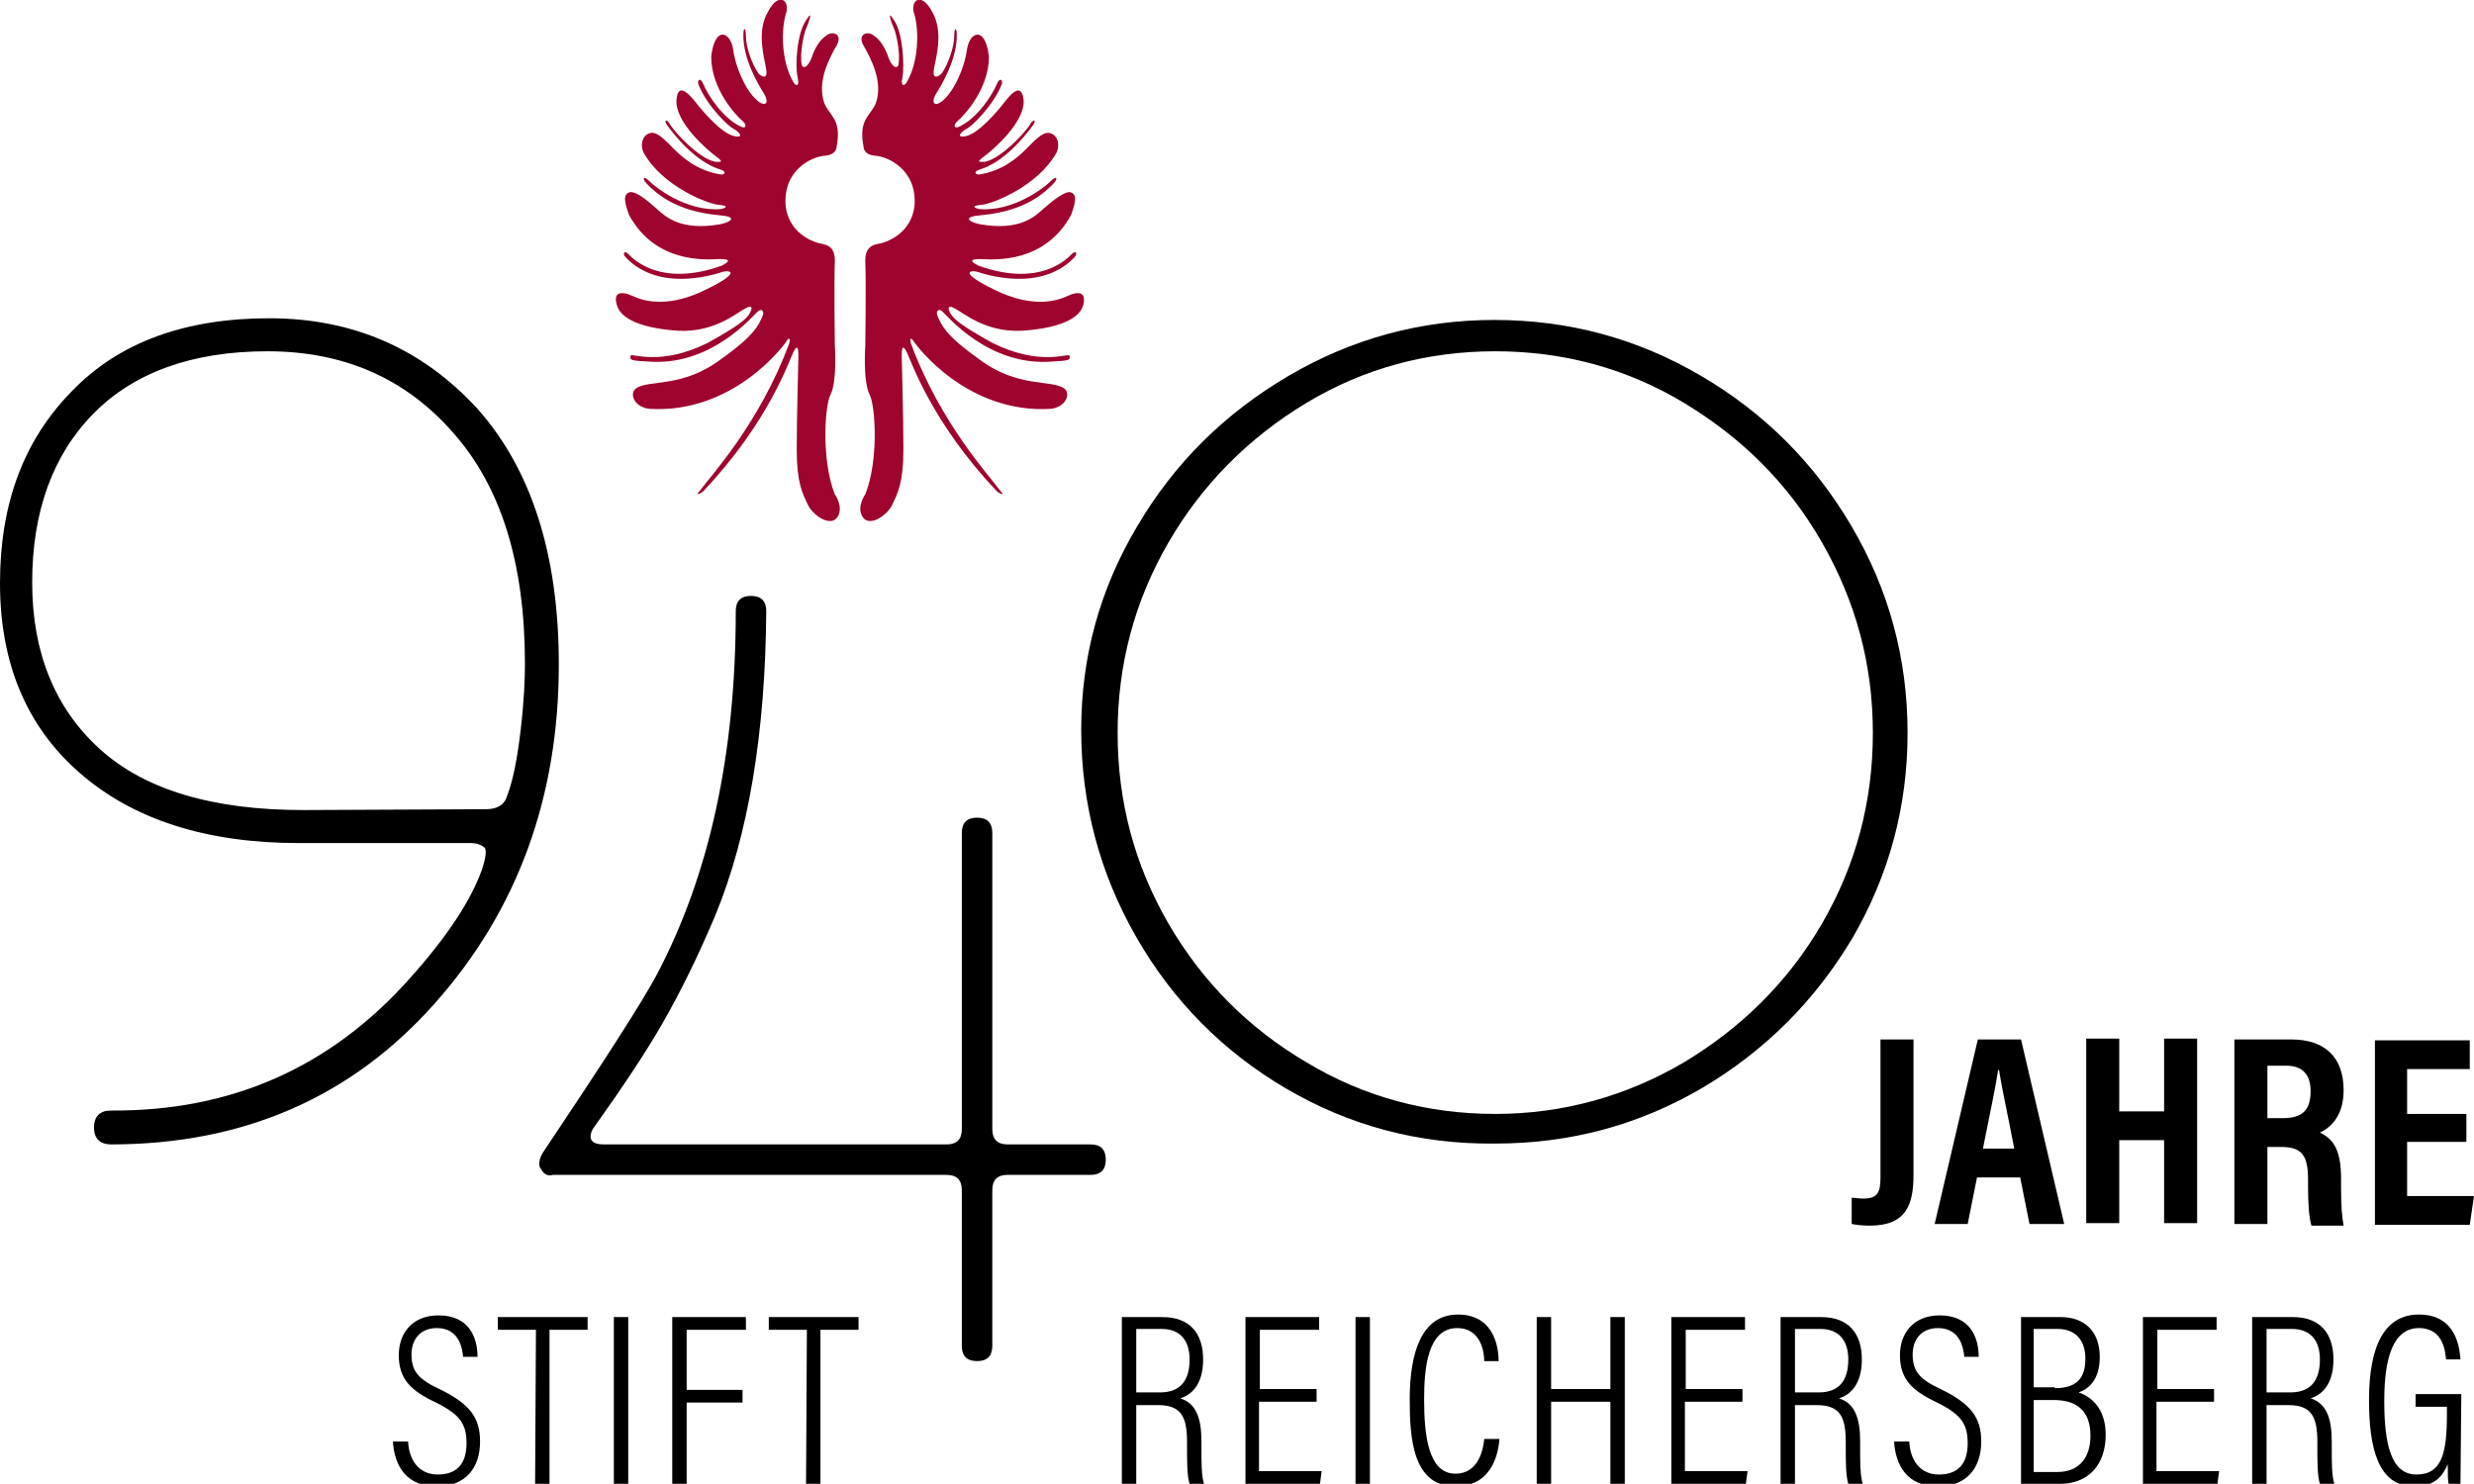 <?xml version="1.0" encoding="utf-8"?>
<!-- Generator: Adobe Illustrator 28.2.0, SVG Export Plug-In . SVG Version: 6.00 Build 0)  -->
<svg version="1.1" id="Ebene_1" xmlns="http://www.w3.org/2000/svg" xmlns:xlink="http://www.w3.org/1999/xlink" x="0px" y="0px"
	 viewBox="0 0 292.2 175.3" style="enable-background:new 0 0 292.2 175.3;" xml:space="preserve">
<style type="text/css">
	.st0{fill:#9E042D;}
</style>
<g>
	<path class="st0" d="M102.2,40.8c0,0-0.3,4.2,0.5,5.8c0.7,1.3,1.1,7.8-0.5,11.8c0,0-1.1,1.5-0.3,2.7s2.9-0.2,3.5-1.5
		s1.3-2.5,1.3-6.5s-0.2-10.5-0.2-11.2s0.1-1.3,0.6-0.3s2.9,8.3,10.7,16.5c0,0,1.2,0.8,0.2-0.3c-0.9-1.3-6.9-7.7-10.4-17.2
		c-0.2-0.6,0-0.8,0.3-0.3s6.3,8.6,16.2,8c1.8-0.2,2.4-1.8,1.6-2.4c-1.5-1.1-5.5,0-10.1-3.5c-4.1-2.9-4.4-4.1-4.8-4.9
		c-0.4-0.8,0.1-1.1,0.5-0.7c0.5,0.4,5.5,6.6,13.1,5.9c1.7-0.1,2.1-0.1,1.9-0.7c-0.1-0.3-3.5,1.3-9.1-1.5c-3.8-2.1-4.5-2.8-4.9-3.4
		c0,0-0.8-1.3,0.4-0.7s4,3.2,8.9,2.6c4.9-0.5,6.2-2,6.4-3.2s-0.5-1.5-2-0.8s-4.4,1.3-8.6-0.8c-4.1-2-2.9-2.3-2-2.1
		c0.9,0.3,7.5,2.5,11.5-1.7c0.4-0.4,0.2-0.9-0.3-0.4s-3.7,4-11,1.4c-0.6-0.3-1.5-0.8,0.2-0.8c1.7,0.1,7.6,0.5,10.7-5.2
		c0.7-1.9,0.6-2.5-0.1-2.7c-0.7-0.1-2.2,1.1-3.2,2s-2.8,2.6-7.4,1.8c-0.7-0.1-2.3-0.7-0.6-1c1.7-0.2,6.1-0.4,9.3-3.9
		c0.4-0.4,0.4-1-0.4-0.2c-0.8,0.8-4.4,3.6-8.4,3.3c-0.6-0.1-1.1-0.4,0.2-0.5s6.7-2.2,8.9-6.2c0.5-1.2-0.1-2.2-0.9-2.3
		c-0.8-0.1-1.7,0.9-2.7,1.9s-2.8,2.6-5.5,3c-0.4,0.1-0.9-0.3,0.1-0.6s3.4-1.4,6.2-5.2c0.5-0.7,0-0.8-0.4,0c-0.6,0.9-3.2,3.8-5.2,4.3
		c-0.5,0-1.3,0.2-0.2-0.6s4.9-4.1,4.7-6.7c-0.3-2.6-2.1,0.1-2.6,0.7c-0.5,0.6-2.7,3.3-4.3,3.6c-1.2,0.2-0.4-0.6,0.2-0.9
		c0.6-0.3,3.1-2.7,4.1-5.2c0.2-0.5-0.2-1-0.6,0s-2.2,4-4.5,5c-0.5,0.2-0.7-0.2,0-0.8s3.6-3.7,3.6-7.5c-0.4-3.7-2.3-3-2.6-0.8
		s-1.7,5.4-3.3,6.3c-0.8,0.3-0.8-0.4-0.3-1.2s2.5-4,2.4-7c0-0.7-0.3-0.9-0.3,0.3c0,1.2-0.7,3.3-1.5,4.4c-0.3,0.3-1.1,0.8-0.9-0.5
		c0.2-1.3,1.2-4.4-0.2-6.8c-1.3-2.5-2.7-1.3-2.1,0.3c0.5,1.7,0.6,5.4-0.9,8c-0.2,0.4-0.8,0.7-0.5-0.6c0.2-1.3,0.1-5.1-1-6.7
		c-1-1.6-0.2,0.6,0,1s0.8,2.9,0.5,4.3c-0.3,0.6-0.9-0.1-1.2-1c-0.3-0.9-0.9-2-1.7-2.5c-0.7-0.6-2-0.2-1.2,1.2
		c0.8,1.4,2.4,4.3,1.4,6.9c-0.8,1.6-2,1.9-1.4,5.1c0,0,0,0.9,1.4,1c1.5,0.1,5,1.7,4.6,6c-0.4,3.1-3.1,4.1-3.8,4.3s-2.1,0.1-2,2.3
		C102.3,33.2,102.2,40.8,102.2,40.8L102.2,40.8z"/>
	<path class="st0" d="M98.6,40.8c0,0,0.3,4.2-0.5,5.8c-0.7,1.3-1.1,7.8,0.5,11.8c0,0,1.1,1.5,0.3,2.7s-2.9-0.2-3.5-1.5
		s-1.3-2.5-1.3-6.5s0.2-10.5,0.2-11.2s-0.1-1.3-0.6-0.3S90.8,49.9,83,58.1c0,0-1.2,0.8-0.2-0.3c0.9-1.3,6.9-7.7,10.4-17.2
		c0.2-0.6,0-0.8-0.3-0.3s-6.3,8.6-16.2,8c-1.8-0.2-2.4-1.8-1.6-2.4c1.5-1.1,5.5,0,10.1-3.5c4.1-2.9,4.4-4.1,4.8-4.9
		c0.4-0.8-0.1-1.1-0.5-0.7c-0.5,0.4-5.5,6.6-13.1,5.9c-1.7-0.1-2.1-0.1-1.9-0.7c0.1-0.3,3.5,1.3,9.1-1.5c3.8-2.1,4.5-2.8,4.9-3.4
		c0,0,0.8-1.3-0.4-0.7s-4,3.2-8.9,2.6c-4.9-0.5-6.2-2-6.4-3.2c-0.3-1.2,0.5-1.5,2-0.8s4.4,1.3,8.6-0.8c4.1-2,2.9-2.3,2-2.1
		c-0.9,0.3-7.5,2.5-11.5-1.7c-0.4-0.4-0.2-0.9,0.3-0.4s3.7,4,11,1.4c0.6-0.3,1.5-0.8-0.2-0.8c-1.7,0.1-7.6,0.5-10.7-5.2
		c-0.7-1.9-0.6-2.5,0.1-2.7c0.8-0.1,2.2,1.1,3.2,2s2.8,2.6,7.4,1.8c0.7-0.1,2.3-0.7,0.6-1c-1.7-0.2-6.1-0.4-9.3-3.9
		c-0.4-0.4-0.4-1,0.4-0.2c0.8,0.8,4.4,3.6,8.4,3.3c0.6-0.1,1.1-0.4-0.2-0.5S78.2,22,76,18c-0.5-1.2,0.1-2.2,0.9-2.3
		c0.8-0.1,1.7,0.9,2.7,1.9s2.8,2.6,5.5,3c0.4,0.1,0.9-0.3-0.1-0.6s-3.4-1.4-6.2-5.2c-0.5-0.7,0-0.8,0.4,0c0.6,0.9,3.2,3.8,5.2,4.3
		c0.5,0,1.3,0.2,0.2-0.6s-4.9-4.1-4.7-6.7c0.2-2.6,2.1,0.1,2.6,0.7c0.5,0.6,2.7,3.3,4.3,3.6c1.2,0.2,0.4-0.6-0.2-0.9
		c-0.6-0.3-3.1-2.7-4.1-5.2c-0.2-0.5,0.2-1,0.6,0c0.4,1,2.2,4,4.5,5c0.5,0.2,0.7-0.2,0-0.8S84,10.5,84,6.7c0.4-3.7,2.3-3,2.6-0.8
		s1.7,5.4,3.3,6.3c0.8,0.3,0.8-0.4,0.3-1.2s-2.5-4-2.4-7c0-0.7,0.3-0.9,0.3,0.3c0,1.2,0.7,3.3,1.5,4.4c0.3,0.3,1.1,0.8,0.9-0.5
		c-0.2-1.3-1.2-4.4,0.2-6.8c1.3-2.5,2.7-1.3,2.1,0.3c-0.5,1.7-0.6,5.4,0.9,8c0.2,0.4,0.8,0.7,0.5-0.6s-0.1-5.1,1-6.7
		c1-1.6,0.2,0.6,0,1s-0.8,2.9-0.5,4.3c0.3,0.6,0.9-0.1,1.2-1c0.3-0.9,0.9-2,1.7-2.5c0.7-0.6,2-0.2,1.2,1.2c-0.8,1.4-2.4,4.3-1.4,6.9
		c0.8,1.6,2,1.9,1.4,5.1c0,0,0,0.9-1.4,1c-1.5,0.1-5,1.7-4.6,6c0.4,3.1,3.1,4.1,3.8,4.3s2.1,0.1,2,2.3
		C98.5,33.3,98.6,40.8,98.6,40.8L98.6,40.8z"/>
	<g>
		<path d="M48.3,115.7c4.5-5,7.3-9.3,8.6-12.9c0.5-1.5,0.6-2.4,0.3-2.7c-0.4-0.3-0.9-0.5-1.6-0.5H35.3c-11,0-19.6-2.8-25.9-8.3
			S0,78.3,0,68.9S2.8,52,8.5,46.2c5.6-5.8,13.4-8.6,23.3-8.6s18.1,3.6,24.6,10.7c6.4,7.2,9.6,17.3,9.6,30.2
			c0,15.7-4.9,29.1-14.7,40.1s-22.5,16.6-38.2,16.6c-1.3,0-2-0.7-2-2s0.7-2,2-2C27.3,131.3,39,126.1,48.3,115.7z M57.4,95.6
			c1.3,0,2.2-0.5,2.5-1.6c0.7-1.8,1.2-4.4,1.6-7.8c0.4-3.4,0.5-6,0.5-7.8c0-11.8-2.8-20.9-8.5-27.3c-5.6-6.4-12.9-9.6-21.9-9.6
			c-8.9,0-15.8,2.5-20.6,7.4c-4.8,4.9-7.2,11.6-7.2,19.9c0,8.3,2.7,14.9,8,19.7s13.3,7.2,24,7.2L57.4,95.6L57.4,95.6z"/>
	</g>
	<g>
		<path d="M63.9,138.1c-0.2-0.2-0.2-0.4-0.2-0.7c0-0.3,0.1-0.7,0.4-1.2c7.3-10.9,11.8-17.9,13.5-21.1c6.2-11.8,9.3-26,9.3-42.9
			c0-1.2,0.6-1.8,1.8-1.8s1.8,0.6,1.8,1.8c-0.1,14.4-2.1,26.4-6,35.9c-2.1,5-4.2,9.2-6.2,12.7s-4.8,7.7-8.3,12.6
			c-0.6,1.2-0.1,1.8,1.3,1.8h40.5c1.2,0,1.8-0.6,1.8-1.8v-35c0-1.2,0.6-1.8,1.8-1.8s1.8,0.6,1.8,1.8v35c0,1.2,0.6,1.8,1.8,1.8h9.8
			c1.2,0,1.8,0.6,1.8,1.8s-0.6,1.8-1.8,1.8H119c-1.2,0-1.8,0.6-1.8,1.8V159c0,1.2-0.6,1.8-1.8,1.8s-1.8-0.6-1.8-1.8v-18.4
			c0-1.2-0.6-1.8-1.8-1.8H65.3C64.7,139,64.2,138.7,63.9,138.1z"/>
	</g>
	<g>
		<path d="M151.9,128.6c-7.5-4.4-13.4-10.4-17.7-17.9s-6.5-15.7-6.5-24.5c0-8.6,2.2-16.6,6.6-24c4.4-7.5,10.4-13.4,17.9-17.8
			c7.5-4.4,15.6-6.6,24.3-6.6c8.8,0,16.9,2.2,24.4,6.6c7.5,4.4,13.4,10.3,17.8,17.8s6.6,15.6,6.6,24.4c0,8.7-2.2,16.8-6.5,24.2
			c-4.4,7.4-10.3,13.3-17.7,17.7c-7.5,4.4-15.6,6.6-24.5,6.6C167.6,135.2,159.4,133,151.9,128.6z M198.9,125.5
			c6.8-4.1,12.3-9.5,16.3-16.4s6-14.4,6-22.5s-2-15.5-6-22.5s-9.5-12.4-16.3-16.5s-14.3-6.1-22.3-6.1s-15.5,2-22.3,6.1
			S142,57.2,138,64.1s-6,14.4-6,22.5s2,15.6,6,22.5s9.5,12.4,16.3,16.4c6.8,4.1,14.3,6.1,22.3,6.1S192.1,129.5,198.9,125.5z"/>
	</g>
	<g>
		<path d="M226,138.8c0,3.6-0.9,6-5.2,6c-0.8,0-1.6-0.1-2.1-0.2v-3.1c0.4,0,0.8,0.1,1.4,0.1c1.7,0,2-0.8,2-2.5v-16.3h3.9L226,138.8
			L226,138.8z"/>
		<path d="M233.5,139.1l-1.1,5.5h-3.9l5.1-21.8h5.1l5.1,21.8h-4.1l-1.1-5.5H233.5z M237.9,135.7c-0.8-4.2-1.5-7.3-1.8-9.3H236
			c-0.3,2-1,5.3-1.8,9.3H237.9z"/>
		<path d="M246.4,122.7h3.9v8.6h5.3v-8.6h3.9v21.8h-3.9v-9.8h-5.3v9.8h-3.9V122.7z"/>
		<path d="M267.8,135.3v9.3h-3.9v-21.8h6.7c4,0,6.2,2.1,6.2,6c0,3.2-1.7,4.5-2.8,5c1.7,0.8,2.5,2.2,2.5,5.5v0.9
			c0,2.5,0.1,3.4,0.3,4.6H273c-0.3-1-0.4-2.7-0.4-4.6v-0.8c0-2.9-0.7-3.9-3.2-3.9h-1.6V135.3z M267.8,132.1h1.8c2.4,0,3.3-1,3.3-3.2
			c0-1.9-0.9-3-2.9-3h-2.2V132.1L267.8,132.1z"/>
		<path d="M291.3,134.9h-7v6.4h7.9l-0.5,3.4h-11.2v-21.8h11.2v3.4h-7.4v5.3h7V134.9z"/>
	</g>
	<g>
		<path d="M48.2,170.3c0.1,2.1,1.2,3.9,3.5,3.9c2.2,0,3.4-1.2,3.4-3.7c0-2.3-0.8-3.4-3.6-4.8c-3-1.4-4.4-2.8-4.4-5.6
			c0-2.6,1.6-4.7,4.7-4.7c3.6,0,4.6,2.6,4.6,4.9h-1.7c-0.1-0.9-0.4-3.4-3.1-3.4c-2.1,0-3,1.5-3,3.1c0,2.1,0.9,3,3.5,4.2
			c3.4,1.7,4.6,3.3,4.6,6.1c0,3.1-1.7,5.3-5.1,5.3c-3.7,0-5-2.5-5.2-5.3H48.2z"/>
		<path d="M63.3,157.1h-4.5v-1.5h10.6v1.5h-4.5v18.2h-1.7L63.3,157.1L63.3,157.1z"/>
		<path d="M74.2,155.6v19.7h-1.7v-19.7H74.2z"/>
		<path d="M79.4,155.6h8.7v1.5h-7v7.1h6.6v1.5h-6.6v9.6h-1.7V155.6z"/>
	</g>
	<g>
		<path d="M95.3,157.1h-4.5v-1.5h10.6v1.5h-4.5v18.2h-1.7L95.3,157.1L95.3,157.1z"/>
	</g>
	<g>
		<path d="M134.2,166v9.3h-1.7v-19.7h4.8c3.2,0,4.8,1.9,4.8,5c0,3-1.4,4.2-2.7,4.6c1.9,0.6,2.5,2.4,2.5,5.1v0.8c0,1.7,0,3.2,0.3,4.2
			h-1.7c-0.3-0.9-0.3-2.7-0.3-4.3v-0.6c0-2.9-0.6-4.4-3.4-4.4H134.2z M134.2,164.5h2.8c2.5,0,3.5-1.5,3.5-3.9c0-2.1-1-3.6-3.3-3.6
			h-3V164.5z"/>
		<path d="M155.3,165.6h-6.6v8.2h7.4l-0.2,1.5h-8.8v-19.7h8.7v1.5h-7v7h6.7v1.5H155.3z"/>
		<path d="M161.8,155.6v19.7h-1.7v-19.7H161.8z"/>
		<path d="M177.1,170c-0.1,1.2-0.6,5.6-5.2,5.6c-5.1,0-5.4-5.8-5.4-10.3c0-5.5,1.4-10,5.7-10c4.6,0,4.8,4.5,4.8,5.5h-1.7
			c0-0.7-0.2-3.9-3.2-3.9c-3.5,0-3.9,4.8-3.9,8.4c0,4.3,0.5,8.8,3.7,8.8c2.8,0,3.3-3,3.4-4.1H177.1z"/>
		<path d="M181.5,155.6h1.7v8.5h7v-8.5h1.7v19.7h-1.7v-9.7h-7v9.7h-1.7V155.6z"/>
		<path d="M205.7,165.6H199v8.2h7.4l-0.2,1.5h-8.8v-19.7h8.7v1.5h-7v7h6.7v1.5H205.7z"/>
	</g>
	<g>
		<path d="M212,166v9.3h-1.7v-19.7h4.8c3.2,0,4.8,1.9,4.8,5c0,3-1.4,4.2-2.7,4.6c1.9,0.6,2.5,2.4,2.5,5.1v0.8c0,1.7,0,3.2,0.3,4.2
			h-1.7c-0.3-0.9-0.3-2.7-0.3-4.3v-0.6c0-2.9-0.6-4.4-3.4-4.4H212z M212,164.5h2.8c2.5,0,3.5-1.5,3.5-3.9c0-2.1-1-3.6-3.3-3.6h-3
			V164.5z"/>
		<path d="M225.5,170.3c0.1,2.1,1.2,3.9,3.5,3.9c2.2,0,3.4-1.2,3.4-3.7c0-2.3-0.8-3.4-3.6-4.8c-3-1.4-4.4-2.8-4.4-5.6
			c0-2.6,1.6-4.7,4.7-4.7c3.6,0,4.6,2.6,4.6,4.9H232c-0.1-0.9-0.4-3.4-3.1-3.4c-2.1,0-3,1.5-3,3.1c0,2.1,0.9,3,3.5,4.2
			c3.4,1.7,4.6,3.3,4.6,6.1c0,3.1-1.7,5.3-5.1,5.3c-3.7,0-5-2.5-5.2-5.3H225.5z"/>
	</g>
	<g>
		<path d="M238.6,155.6h4.8c2.8,0,4.6,1.7,4.6,4.7c0,2.7-1.3,3.8-2.5,4.2c1.5,0.5,3.2,1.9,3.2,5c0,3.5-2,5.8-5.4,5.8h-4.6v-19.7
			H238.6z M242.7,164c2.6,0,3.6-1.2,3.6-3.5c0-2.1-1.1-3.5-3.3-3.5h-2.8v6.9h2.5V164z M240.2,173.9h2.8c2.5,0,3.9-1.6,3.9-4.3
			c0-2.8-1.5-4.2-4.3-4.2h-2.4V173.9z"/>
		<path d="M261.3,165.6h-6.6v8.2h7.4l-0.2,1.5h-8.8v-19.7h8.7v1.5h-7v7h6.7v1.5H261.3z"/>
	</g>
	<g>
		<path d="M267.7,166v9.3H266v-19.7h4.8c3.2,0,4.8,1.9,4.8,5c0,3-1.4,4.2-2.7,4.6c1.9,0.6,2.5,2.4,2.5,5.1v0.8c0,1.7,0,3.2,0.3,4.2
			H274c-0.3-0.9-0.3-2.7-0.3-4.3v-0.6c0-2.9-0.6-4.4-3.4-4.4H267.7z M267.7,164.5h2.8c2.5,0,3.5-1.5,3.5-3.9c0-2.1-1-3.6-3.3-3.6h-3
			V164.5z"/>
		<path d="M290.6,175.3h-1.4c-0.1-0.5-0.1-1.2-0.1-2.3c-0.6,1.3-1.4,2.6-4,2.6c-4.3,0-5.3-4.7-5.3-10.2c0-6.7,2-10.1,5.9-10.1
			c4.5,0,4.8,4.1,4.9,5.3h-1.7c-0.1-0.7-0.2-3.7-3.2-3.7s-4.1,3.4-4.1,8.6c0,5.1,0.8,8.7,3.8,8.7s3.6-2.5,3.6-7.1v-0.9h-3.7v-1.5
			h5.4L290.6,175.3L290.6,175.3z"/>
	</g>
</g>
</svg>
